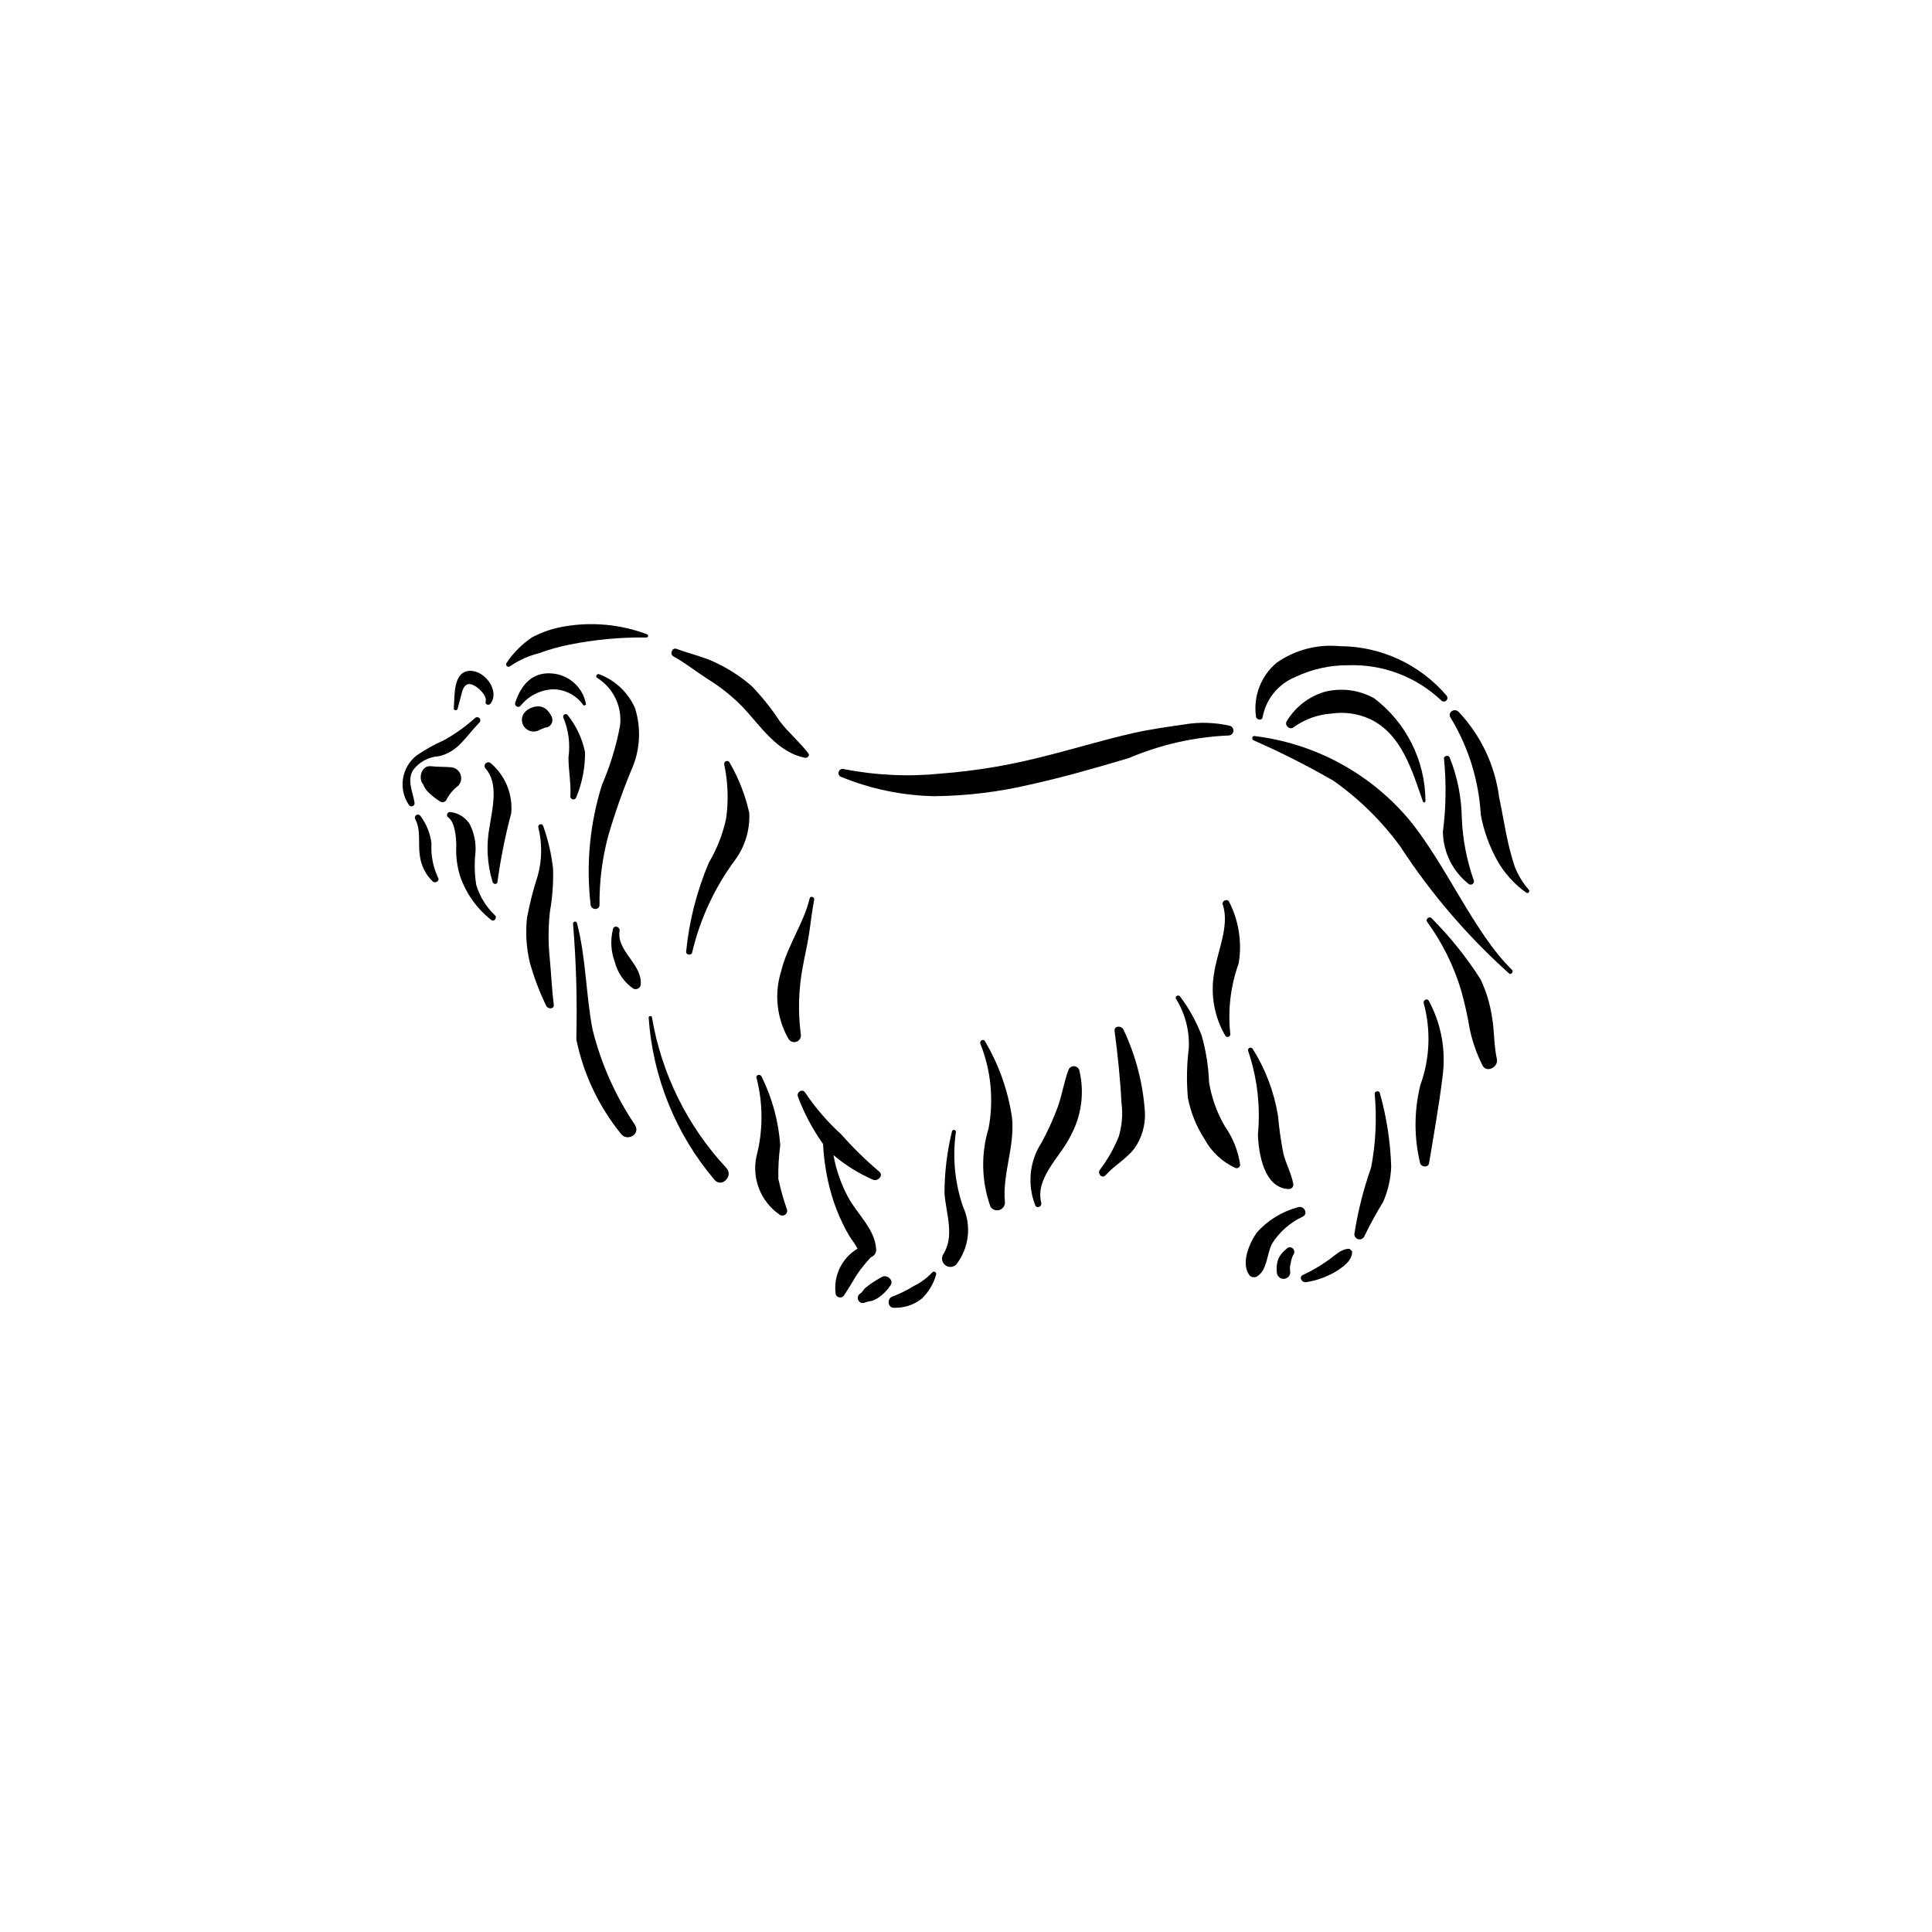 <?xml version="1.0" encoding="UTF-8"?>
<!-- Uploaded to: SVG Repo, www.svgrepo.com, Generator: SVG Repo Mixer Tools -->
<svg fill="#000000" width="800px" height="800px" version="1.1" viewBox="144 144 512 512" xmlns="http://www.w3.org/2000/svg">
 <g>
  <path d="m263.39 347.32c-1.715-0.137-3.422-0.059-5.141-0.262-2.562-0.301-3.527 3.195-2.102 4.812l0.004 0.004c0.266 0.703 0.668 1.344 1.176 1.895 1.012 1.027 2.144 1.922 3.375 2.672 0.309 0.176 0.684 0.199 1.012 0.062 0.328-0.133 0.582-0.41 0.68-0.754 0.754-1.367 1.785-2.566 3.031-3.516 0.789-0.832 1.012-2.055 0.574-3.113-0.438-1.062-1.461-1.766-2.609-1.801z"/>
  <path d="m290.14 333.82-0.133-0.277-0.078-0.121-0.086-0.109-0.301-0.504-0.195-0.219c-0.656-0.91-1.723-1.434-2.848-1.398-0.945 0.043-1.863 0.348-2.648 0.883-0.684 0.426-1.191 1.086-1.43 1.855-0.336 1.219 0.102 2.523 1.102 3.293 1.004 0.77 2.371 0.855 3.465 0.219l0.027-0.016-0.176 0.023 0.23-0.059 0.016-0.012 0.039-0.008-0.008 0.008 0.047-0.012-0.008-0.004 1.301-0.539c0.602 0 1.164-0.281 1.527-0.762 0.48-0.652 0.543-1.527 0.156-2.242z"/>
  <path d="m290.59 322.5c-5.465-0.613-8.527 2.973-10.07 7.793-0.094 0.398 0.113 0.809 0.492 0.969 0.379 0.16 0.816 0.02 1.035-0.328 2.102-2.582 5.215-4.137 8.543-4.262 3.246 0.031 6.269 1.648 8.094 4.332l0.633-0.262c-0.727-4.398-4.297-7.769-8.727-8.242z"/>
  <path d="m269.92 334.26c-2.535 2.277-5.32 4.266-8.301 5.922-2.496 1.098-4.883 2.426-7.133 3.965-4.074 3.125-5.016 8.879-2.148 13.141 0.195 0.348 0.609 0.504 0.988 0.371 0.375-0.133 0.598-0.52 0.531-0.91-0.414-2.82-2.055-5.859-0.43-8.598h-0.004c1.613-2.195 4.117-3.562 6.836-3.734 5.195-1.121 7.273-5.41 10.773-8.91h-0.004c0.332-0.309 0.355-0.824 0.055-1.164-0.301-0.336-0.816-0.375-1.164-0.082z"/>
  <path d="m268.7 321.78c-4.758-0.008-4.16 6.75-4.445 9.945-0.051 0.582 0.859 0.68 1.008 0.137l0.938-3.555c0.281-1.027 0.52-2.391 1.566-2.906 1.684-0.828 5.516 2.809 4.938 4.5-0.281 0.828 0.867 1.168 1.309 0.555 2.488-3.406-1.5-8.672-5.312-8.676z"/>
  <path d="m315.43 312.07c-6.953-2.602-14.469-3.316-21.785-2.07-2.996 0.488-5.898 1.457-8.586 2.867-2.684 1.781-4.984 4.078-6.769 6.754-0.234 0.254-0.223 0.648 0.023 0.895 0.242 0.246 0.637 0.254 0.895 0.023 2.316-1.594 4.902-2.758 7.633-3.438 2.648-0.969 5.367-1.73 8.129-2.277 6.699-1.34 13.516-1.969 20.344-1.883 0.219-0.004 0.406-0.168 0.434-0.387 0.031-0.219-0.105-0.422-0.316-0.484z"/>
  <path d="m358.23 343.66c-2.262-2.984-5.223-5.441-7.519-8.43h-0.004c-2.195-3.363-4.703-6.512-7.492-9.406-2.844-2.469-6.012-4.539-9.418-6.152-3.371-1.668-7.012-2.387-10.504-3.719-1.164-0.445-1.906 1.406-0.84 1.992 3.242 1.785 6.168 4.141 9.281 6.137l0.004-0.004c3.172 1.973 6.109 4.305 8.75 6.953 4.938 5.106 9.281 12.301 16.848 13.789 0.594 0.117 1.352-0.559 0.895-1.16z"/>
  <path d="m312.27 331.61c-1.832-4.106-5.223-7.312-9.426-8.91-0.641-0.301-1.203 0.621-0.562 0.961 4.297 2.703 6.644 7.641 6.031 12.68-1.008 5.391-2.617 10.648-4.797 15.684-3.207 10.25-4.231 21.059-3 31.727 0.137 1.488 2.398 1.547 2.367 0h-0.004c-0.059-6.176 0.723-12.336 2.324-18.305 1.73-5.914 3.777-11.734 6.129-17.43 2.324-5.168 2.656-11.008 0.938-16.406z"/>
  <path d="m275.19 386.59c-2.324-2.199-4.039-4.969-4.969-8.027-0.465-2.848-0.539-5.746-0.219-8.613 0.18-2.562-0.32-5.129-1.453-7.434-1.105-1.828-2.988-3.047-5.109-3.305-0.379-0.09-0.766 0.105-0.914 0.465-0.148 0.355-0.02 0.77 0.309 0.977 1.773 1.297 2.082 5.508 2.086 7.457-0.152 2.75 0.199 5.504 1.027 8.129 1.582 4.586 4.461 8.613 8.289 11.598 0.719 0.543 1.57-0.633 0.953-1.246z"/>
  <path d="m274.09 346.27c-0.395-0.359-1-0.344-1.379 0.031-0.375 0.379-0.391 0.984-0.031 1.379 3.562 3.945 1.762 10.742 1.062 15.422-0.938 4.891-0.652 9.938 0.824 14.695 0.238 0.648 1.309 0.605 1.277-0.172 0.836-6.113 2.055-12.172 3.644-18.133 0.438-5.019-1.574-9.941-5.398-13.223z"/>
  <path d="m260.06 376.52c-1.312-2.805-1.902-5.898-1.715-8.988-0.312-2.637-1.316-5.148-2.906-7.273-0.23-0.371-0.719-0.492-1.098-0.27-0.379 0.219-0.512 0.703-0.305 1.086 1.574 2.844 0.723 6.512 1.219 9.645 0.316 2.613 1.523 5.039 3.418 6.871 0.699 0.652 1.988-0.219 1.387-1.07z"/>
  <path d="m290.75 410.26c-0.492-3.922-0.652-7.992-1.031-11.957v0.004c-0.453-4.211-0.453-8.457 0.008-12.668 0.668-3.766 0.953-7.59 0.84-11.414-0.43-3.859-1.305-7.656-2.609-11.312-0.102-0.359-0.473-0.57-0.828-0.469-0.359 0.098-0.57 0.469-0.473 0.828 1.059 4.219 1.004 8.641-0.156 12.832-1.184 3.641-2.133 7.352-2.836 11.117-0.43 3.945-0.184 7.941 0.727 11.805 1.105 3.961 2.559 7.809 4.352 11.508 0.395 0.945 2.164 0.98 2.008-0.273z"/>
  <path d="m299.04 343.34c-0.719-3.574-2.281-6.926-4.555-9.777-0.195-0.309-0.598-0.41-0.914-0.223-0.316 0.184-0.426 0.582-0.25 0.902 1.367 3.32 1.824 6.945 1.328 10.5 0 3.438 0.723 6.941 0.504 10.355 0.012 0.387 0.301 0.711 0.684 0.762 0.387 0.051 0.75-0.18 0.867-0.551 1.578-3.793 2.371-7.863 2.336-11.969z"/>
  <path d="m312.31 442.17c-5.211-7.715-9.027-16.281-11.273-25.316-1.797-9.328-1.719-19.043-4.141-28.25v-0.004c-0.086-0.273-0.375-0.426-0.652-0.352-0.277 0.078-0.441 0.359-0.375 0.637 0.836 10.156 1.121 20.352 0.859 30.539 1.863 9.148 5.902 17.715 11.777 24.973 1.609 2.273 5.281 0.254 3.805-2.227z"/>
  <path d="m336.52 453.55c-10.359-11.105-17.23-25.008-19.75-39.984-0.066-0.488-0.914-0.379-0.867 0.117 1.078 15.836 7.203 30.914 17.473 43.016 1.898 2.148 5.039-1.012 3.144-3.148z"/>
  <path d="m469.97 336.36c-3.977-0.93-8.102-1.059-12.133-0.375-4.461 0.648-8.934 1.262-13.336 2.25-8.574 1.926-16.984 4.578-25.531 6.629-8.359 2.082-16.875 3.465-25.461 4.129-8.668 0.895-17.426 0.492-25.977-1.191-0.566-0.129-1.137 0.211-1.293 0.773s0.16 1.148 0.715 1.328c7.812 3.191 16.141 4.918 24.578 5.098 8.633-0.082 17.227-1.125 25.625-3.117 8.746-1.93 17.383-4.422 25.965-6.973 8.402-3.582 17.379-5.613 26.5-5.996 0.633-0.031 1.152-0.508 1.238-1.133s-0.289-1.223-0.891-1.422z"/>
  <path d="m544.73 401.05c-10.141-9.852-17.406-27.871-27.516-40.102h-0.004c-10.359-12.16-24.914-19.977-40.773-21.891-0.609-0.086-0.789 0.871-0.266 1.121 7.269 3.188 14.355 6.777 21.23 10.746 6.785 4.789 12.75 10.648 17.652 17.352 8.117 12.48 17.848 23.836 28.938 33.766 0.488 0.32 1.18-0.559 0.738-0.992z"/>
  <path d="m527.35 328.34c-7.086-8.309-17.457-13.094-28.375-13.098-5.898-0.562-11.801 0.992-16.652 4.387-4.125 3.469-6.195 8.801-5.492 14.145 0.066 1.121 1.754 1.328 1.805 0.129 0.934-4.762 4.219-8.723 8.723-10.523 4.328-2.059 9.066-3.109 13.859-3.078 9.145-0.344 18.043 3.004 24.695 9.289 0.344 0.398 0.945 0.438 1.344 0.094 0.395-0.344 0.438-0.945 0.094-1.344z"/>
  <path d="m549.18 379.83c-1.598-1.816-2.867-3.894-3.754-6.144-0.652-1.996-1.211-3.996-1.688-6.039-0.957-4.102-1.57-8.273-2.457-12.387v-0.004c-1.105-8.496-4.875-16.426-10.77-22.645-1.215-1.148-3.125 0.402-2 1.73h0.004c4.68 7.773 7.398 16.57 7.914 25.633 0.789 4.215 2.25 8.277 4.336 12.027 1.898 3.406 4.547 6.34 7.742 8.582 0.211 0.129 0.484 0.09 0.648-0.098 0.164-0.184 0.176-0.461 0.023-0.656z"/>
  <path d="m508.14 329.03c-3.941-2.176-8.551-2.797-12.926-1.738-4.234 1.215-7.859 3.973-10.156 7.731-0.863 1.133 0.805 2.613 1.855 1.656l-0.004-0.004c2.887-2.078 6.297-3.312 9.844-3.559 3.519-0.531 7.121-0.023 10.355 1.465 8.402 4 11.156 13.805 14 21.871 0.141 0.395 0.695 0.145 0.652-0.223h0.004c-0.066-10.691-5.102-20.746-13.625-27.199z"/>
  <path d="m534.53 377.21c-1.84-5.266-2.898-10.773-3.137-16.348-0.07-5.531-1.16-11.004-3.223-16.141-0.359-0.797-1.738-0.367-1.48 0.504 0.621 6.387 0.52 12.824-0.305 19.188 0.059 5.438 2.594 10.551 6.887 13.887 0.324 0.207 0.75 0.18 1.039-0.074 0.293-0.25 0.383-0.664 0.219-1.016z"/>
  <path d="m342.56 359.44c-1.023-4.656-2.762-9.125-5.156-13.246-0.125-0.391-0.535-0.613-0.93-0.504-0.395 0.105-0.637 0.508-0.547 0.906 1 4.699 1.172 9.539 0.512 14.297-0.883 4.117-2.426 8.062-4.57 11.688-3.203 7.519-5.238 15.484-6.035 23.621-0.109 0.906 1.426 1.113 1.594 0.215 2.098-8.914 6.004-17.305 11.477-24.648 2.578-3.578 3.867-7.922 3.656-12.328z"/>
  <path d="m308.19 390.7c0.172-1.121-1.461-1.641-1.746-0.48-0.723 2.879-0.559 5.91 0.477 8.695 0.723 2.856 2.445 5.359 4.859 7.051 0.418 0.23 0.926 0.23 1.34-0.008 0.414-0.238 0.676-0.676 0.688-1.152 0.352-5.359-6.438-8.734-5.617-14.105z"/>
  <path d="m352.57 464.58c-0.934-2.676-1.703-5.406-2.305-8.176-0.051-2.961 0.117-5.926 0.508-8.867-0.441-6.332-2.117-12.523-4.938-18.215-0.332-0.805-1.648-0.488-1.344 0.371h0.004c1.754 6.809 1.746 13.953-0.023 20.758-0.621 2.863-0.379 5.848 0.688 8.578 1.07 2.731 2.918 5.086 5.316 6.773 0.406 0.383 1.02 0.453 1.504 0.172 0.484-0.281 0.727-0.848 0.59-1.395z"/>
  <path d="m468.68 442.6c-2.148-3.629-3.598-7.633-4.269-11.797-0.152-4.242-0.828-8.445-2.004-12.523-1.422-3.633-3.32-7.055-5.656-10.176-0.465-0.633-1.52-0.066-1.082 0.633l0.004-0.004c2.438 3.938 3.613 8.527 3.359 13.152-0.539 4.32-0.617 8.688-0.234 13.023 0.738 3.887 2.231 7.594 4.387 10.91 1.832 3.422 4.746 6.144 8.293 7.731 0.277 0.074 0.574 0.016 0.805-0.16s0.363-0.449 0.367-0.738c-0.523-3.613-1.883-7.051-3.969-10.051z"/>
  <path d="m486.71 457.67c-0.504-2.75-1.93-5.273-2.613-7.992-0.645-3.336-1.121-6.699-1.43-10.082-1.035-6.273-3.312-12.277-6.699-17.66-0.195-0.301-0.594-0.398-0.906-0.215s-0.422 0.578-0.254 0.895c2.387 7.082 3.258 14.586 2.555 22.027 0.148 5.012 1.625 14.324 8.25 14.469 0.355-0.004 0.688-0.172 0.898-0.453 0.215-0.281 0.289-0.645 0.199-0.988z"/>
  <path d="m540.68 424.62c-0.789-3.555-0.637-7.316-1.254-10.93h-0.004c-0.508-3.516-1.531-6.938-3.043-10.148-3.731-5.852-8.082-11.277-12.984-16.188-0.539-0.672-1.727 0.23-1.203 0.93h0.004c4.055 5.566 7.129 11.789 9.082 18.398 0.926 3.324 1.672 6.699 2.231 10.109 0.711 3.273 1.824 6.449 3.309 9.453 1.035 2.266 4.356 0.602 3.863-1.625z"/>
  <path d="m522.66 409.25c-0.477-0.883-1.715-0.109-1.32 0.773v-0.004c1.898 7.094 1.578 14.598-0.922 21.504-1.695 6.805-1.715 13.914-0.066 20.73 0.301 1.09 2.168 1.25 2.371 0 1.238-7.621 2.644-15.293 3.57-22.965 0.938-6.894-0.332-13.91-3.633-20.039z"/>
  <path d="m509.68 433.7c-0.141-0.762-1.445-0.598-1.367 0.184h-0.004c0.594 6.512 0.277 13.074-0.941 19.496-2.035 5.75-3.527 11.684-4.453 17.715 0.02 0.68 0.531 1.25 1.211 1.34 0.676 0.09 1.32-0.32 1.52-0.973 1.484-3.066 3.125-6.055 4.91-8.953 1.285-2.961 2.008-6.137 2.125-9.363-0.211-6.578-1.219-13.109-3-19.445z"/>
  <path d="m487.81 463.98c-4.125 1.129-7.84 3.418-10.699 6.602-2.035 2.867-4.383 8.316-1.945 11.441v-0.004c0.516 0.516 1.312 0.617 1.941 0.254 2.816-1.688 2.57-6.102 4.066-8.793h-0.004c1.961-3.074 4.762-5.523 8.07-7.055 1.648-0.852 0.203-3.156-1.43-2.445z"/>
  <path d="m501.64 474.94c-2.262-0.039-3.945 1.891-5.695 3.062v0.004c-2.098 1.492-4.328 2.789-6.664 3.875-1.152 0.504-0.273 2.106 0.805 1.906l0.004 0.004c2.832-0.422 5.555-1.398 8.012-2.871 1.855-1.199 4.297-2.832 4.215-5.309z"/>
  <path d="m485 474.9c-0.973 0.719-1.746 1.668-2.254 2.762-0.395 1.137-0.52 2.352-0.367 3.543 0.02 0.5 0.25 0.973 0.633 1.293 0.383 0.324 0.887 0.469 1.383 0.402 0.496-0.066 0.941-0.34 1.227-0.754 0.285-0.414 0.379-0.926 0.266-1.414-0.086-0.668-0.027-1.344 0.176-1.984 0.09-0.746 0.309-1.469 0.645-2.141 0.957-1.18-0.574-2.82-1.707-1.707z"/>
  <path d="m399.19 463.74c-2.172-6.356-2.812-13.133-1.863-19.781 0.078-0.59-0.953-0.734-1.047-0.141-1.312 5.398-1.977 10.938-1.98 16.492 0.414 5.309 2.781 11.32-0.387 16.18-0.512 0.953-0.254 2.137 0.602 2.797 0.855 0.66 2.062 0.605 2.859-0.129 1.691-2.152 2.758-4.731 3.082-7.453 0.32-2.719-0.117-5.477-1.266-7.965z"/>
  <path d="m376.97 454.46c-3.582-3.043-6.941-6.34-10.055-9.859-3.598-3.269-6.785-6.961-9.496-10.996-0.734-1.27-2.492-0.156-1.922 1.125h-0.004c1.668 4.418 3.898 8.602 6.629 12.449 0.223 4.551 0.973 9.059 2.242 13.434 0.777 2.66 1.785 5.25 3.008 7.738 0.633 1.336 1.352 2.633 2.144 3.879 0.66 0.84 1.242 1.742 1.738 2.688-4.188 2.484-6.469 7.242-5.785 12.062 0.141 0.461 0.535 0.793 1.012 0.855 0.473 0.062 0.941-0.16 1.195-0.566 1.27-1.809 2.301-3.738 3.488-5.598l-0.004 0.004c1.102-1.598 2.324-3.106 3.66-4.508 0.883-0.312 1.449-1.184 1.375-2.117-0.371-5.441-4.984-9.215-7.461-13.828-1.859-3.481-3.164-7.227-3.863-11.109 3.148 2.66 6.664 4.852 10.438 6.5 1.293 0.621 2.969-1.137 1.66-2.152z"/>
  <path d="m377.71 482.41c-1.074 0.566-2.109 1.203-3.102 1.906l-1.375 1.07c-0.469 0.48-0.707 1.074-1.289 1.438l0.004 0.004c-0.621 0.383-0.824 1.191-0.453 1.82 0.367 0.633 1.172 0.852 1.809 0.5 0.613-0.191 1.238-0.336 1.871-0.43 0.695-0.254 1.352-0.613 1.941-1.062 1.117-0.816 2.082-1.828 2.848-2.988 1.051-1.371-0.938-3.027-2.254-2.258z"/>
  <path d="m391.09 481.17c-1.418 1.516-3.106 2.758-4.977 3.664-1.75 1.09-3.609 2.008-5.539 2.734-1.613 0.445-1.359 3.141 0.402 3.008 2.648 0.082 5.238-0.777 7.312-2.43 1.816-1.75 3.133-3.957 3.805-6.391 0.066-0.262-0.051-0.535-0.281-0.672-0.234-0.137-0.527-0.102-0.723 0.086z"/>
  <path d="m412.19 440.14c-1.051-7.133-3.481-13.988-7.156-20.191-0.426-0.801-1.574-0.102-1.203 0.707h0.004c2.797 7.09 3.547 14.824 2.16 22.316-2.074 6.805-1.906 14.098 0.48 20.801 0.484 0.781 1.426 1.152 2.312 0.91 0.887-0.238 1.512-1.035 1.535-1.953-0.754-7.562 2.691-14.941 1.867-22.59z"/>
  <path d="m430.03 427.63c-0.195-0.637-0.785-1.074-1.453-1.074s-1.254 0.438-1.453 1.074c-1.168 3.152-1.664 6.512-2.793 9.684-1.203 3.269-2.648 6.449-4.32 9.504-3.219 4.957-3.824 11.168-1.637 16.656 0.43 0.898 1.801 0.258 1.57-0.66-1.699-6.688 5.086-12.215 7.746-17.754 2.926-5.312 3.762-11.531 2.34-17.43z"/>
  <path d="m441.75 416.9c-0.449-1.145-2.559-1.145-2.367 0.32 0.816 6.273 1.5 12.633 1.812 18.957 0.406 3.019 0.168 6.09-0.707 9.008-1.266 3.137-2.941 6.094-4.981 8.789-0.805 1.031 0.566 2.504 1.477 1.477 2.344-2.648 5.543-4.312 7.684-7.152v-0.004c1.938-2.781 2.902-6.121 2.75-9.508-0.492-7.586-2.414-15.012-5.668-21.887z"/>
  <path d="m358.56 382.12c-1.605 6.664-5.867 12.414-7.516 19.145h0.004c-1.926 6.031-1.223 12.594 1.93 18.082 0.461 0.734 1.391 1.027 2.191 0.691 0.801-0.336 1.238-1.207 1.035-2.051-0.75-5.859-0.574-11.797 0.512-17.602 0.496-2.906 1.215-5.762 1.66-8.68 0.473-3.086 0.789-6.195 1.391-9.254 0.156-0.781-1.016-1.121-1.207-0.332z"/>
  <path d="m469.73 382.99c-0.438-0.949-2.035-0.277-1.695 0.715 1.953 5.719-1.582 12.719-2.328 18.48-0.922 5.617 0.145 11.379 3.016 16.293 0.191 0.293 0.562 0.406 0.887 0.27 0.32-0.137 0.5-0.484 0.422-0.824-0.676-6.293 0.086-12.66 2.231-18.617 0.926-5.57 0.039-11.289-2.531-16.316z"/>
 </g>
</svg>